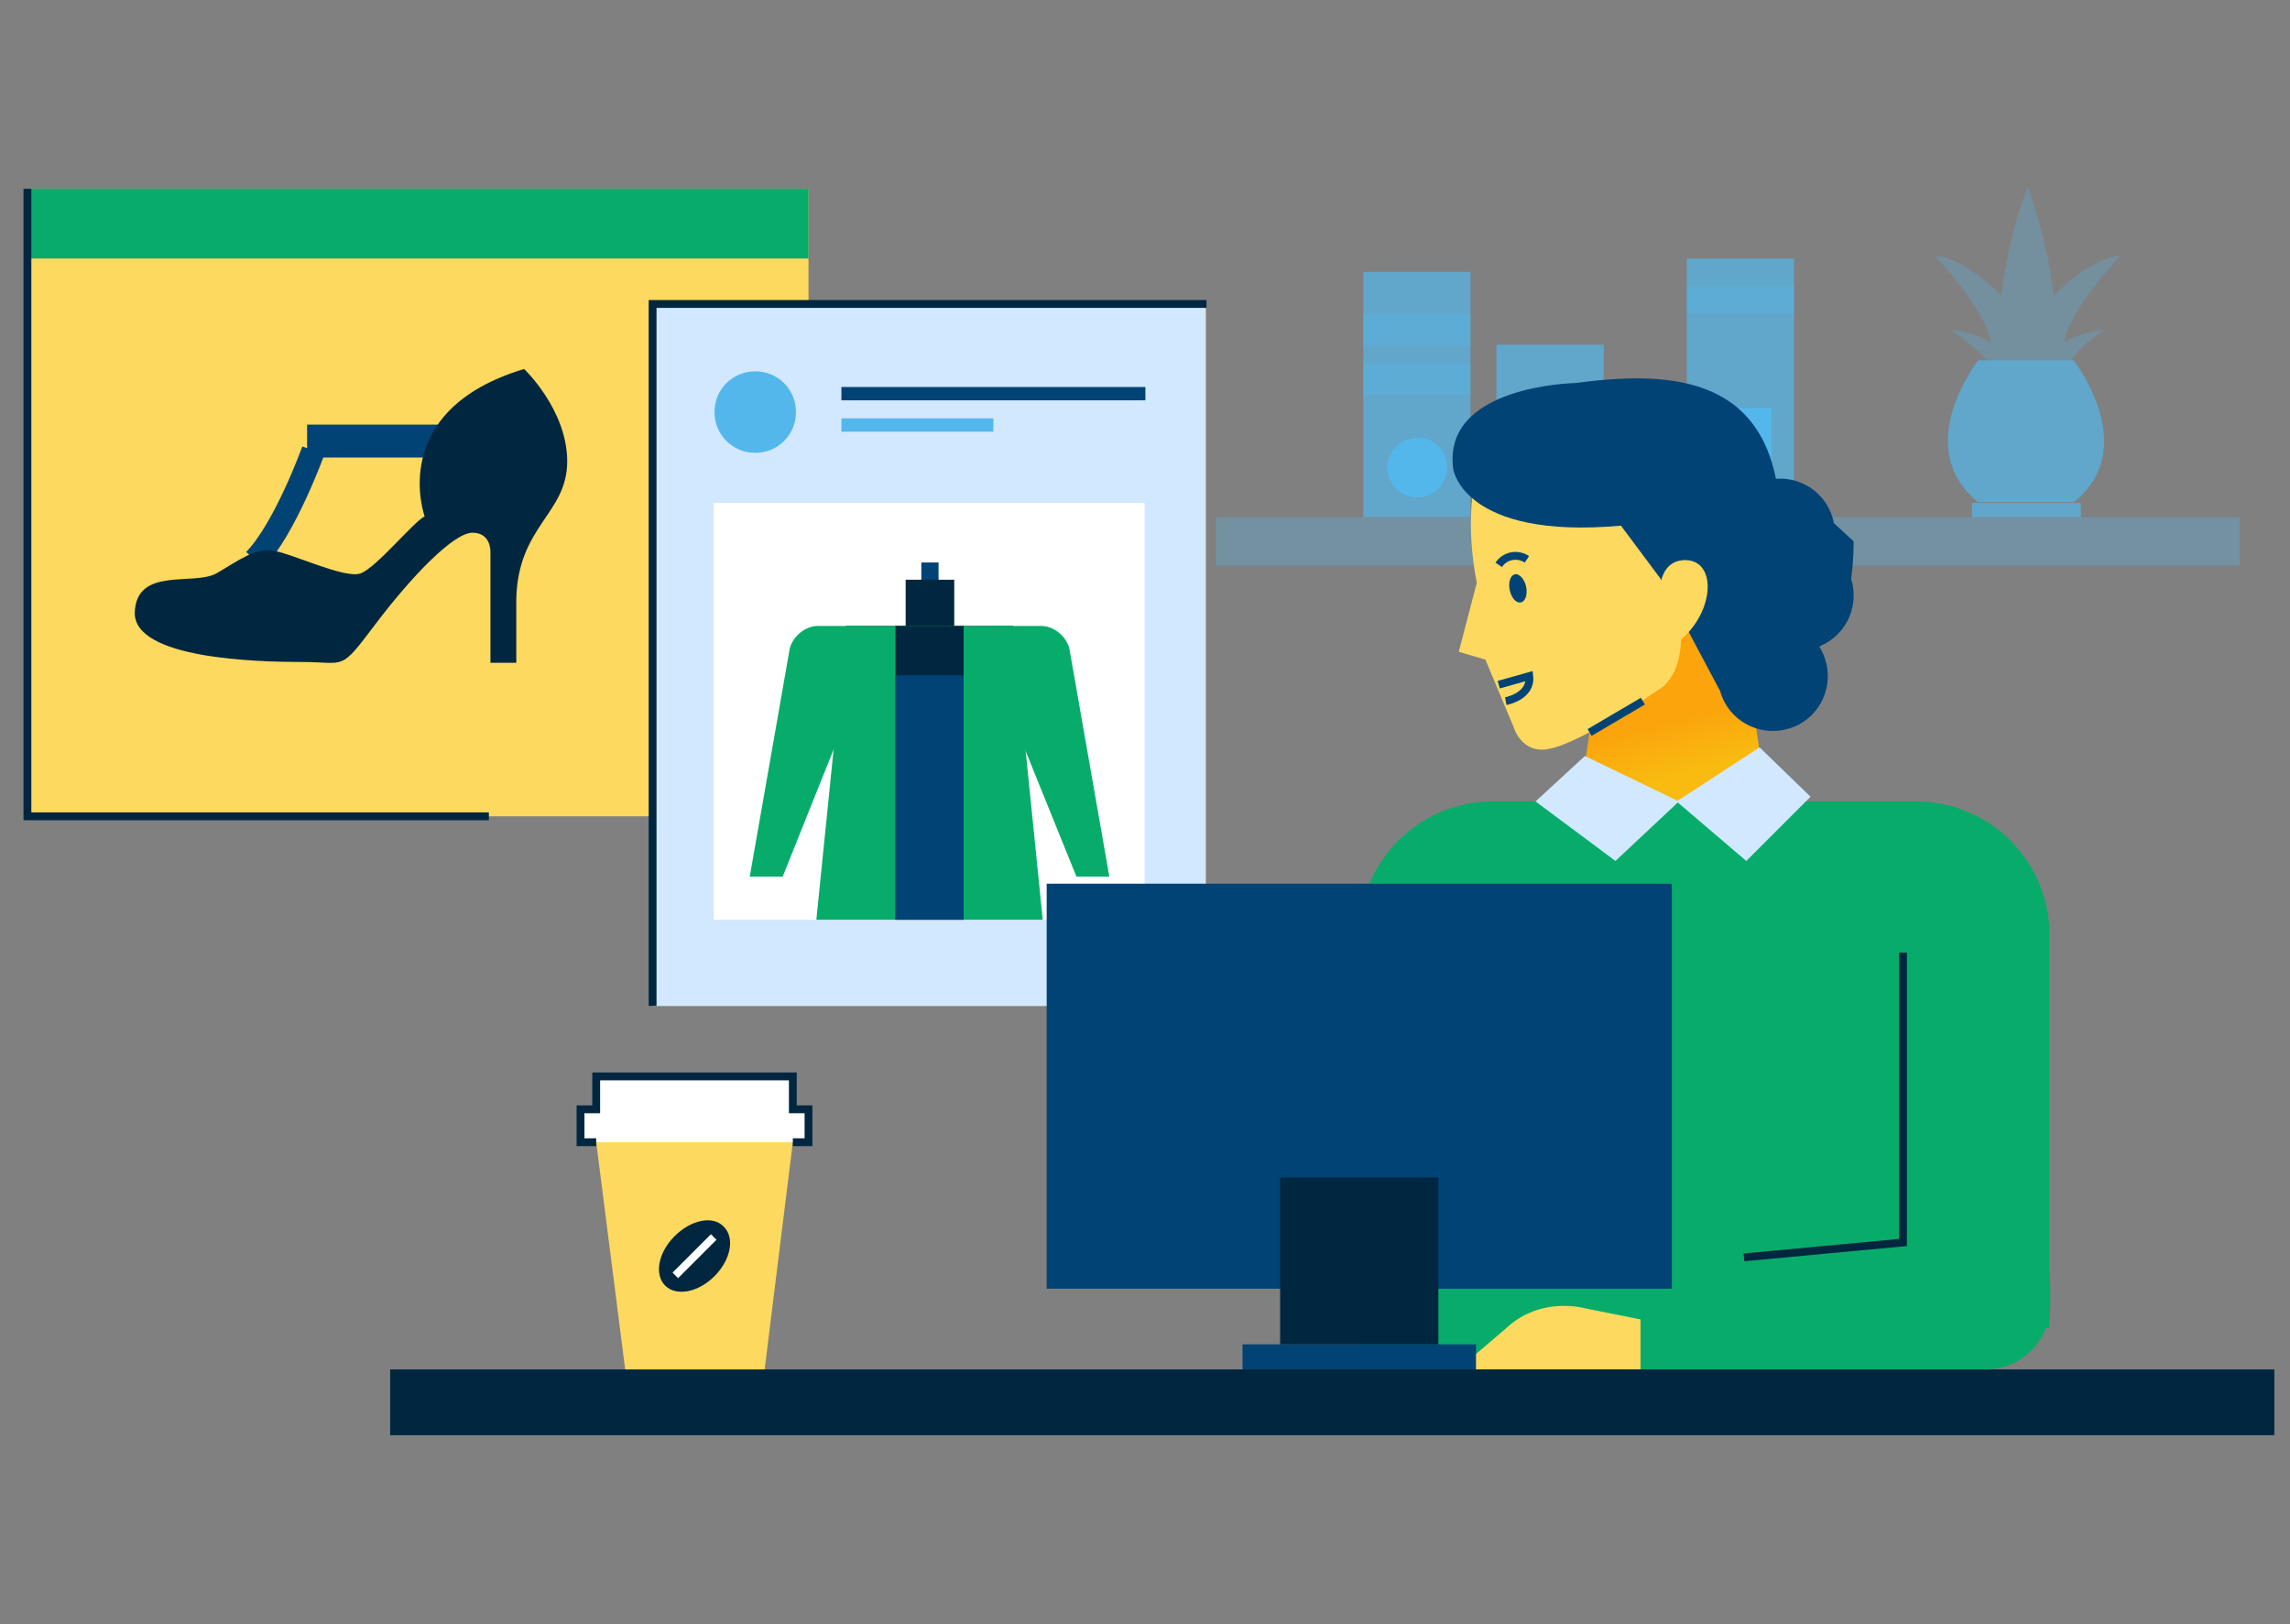 <?xml version="1.0" encoding="UTF-8"?> <svg xmlns="http://www.w3.org/2000/svg" xmlns:xlink="http://www.w3.org/1999/xlink" version="1.1" id="Layer_1" x="0px" y="0px" viewBox="0 0 292.3 207.3" style="enable-background:new 0 0 292.3 207.3;" xml:space="preserve"><rect x="0" y="0" width="292.3" height="207.3" fill="#808080" stroke="none"/> <style type="text/css"> .st0{fill:#FED95F;} .st1{fill:#014375;} .st2{fill:none;stroke:#014375;stroke-width:3;stroke-miterlimit:10;} .st3{fill:#00273F;} .st4{fill:#08AC6A;} .st5{fill:none;stroke:#00273F;stroke-miterlimit:10;} .st6{fill:none;stroke:#FFFFFF;stroke-miterlimit:10;} .st7{fill:#FEE252;} .st8{fill:#D2E8FF;} .st9{fill:#FFFFFF;} .st10{fill:#54B7EC;} .st11{fill:#1A1A1A;} .st12{opacity:0.3;fill:#54B7EC;} .st13{opacity:0.7;fill:#54B7EC;} .st14{opacity:0.4;} .st15{fill:#F9BB10;} .st16{opacity:0.3;fill:url(#SVGID_1_);} .st17{fill:none;stroke:#014375;stroke-miterlimit:10;} .st18{fill:#FFFFFF;stroke:#00273F;stroke-miterlimit:10;} </style> <g> <g> <rect x="3.5" y="24.1" class="st0" width="99.7" height="80.1"></rect> <rect x="10.6" y="39.2" class="st0" width="72.5" height="58"></rect> <g> <rect x="39.2" y="54.2" class="st1" width="18.2" height="4.2"></rect> <path class="st2" d="M40,57.5c0,0-3.6,10-7.5,14"></path> <path class="st3" d="M66.9,47.1c-17.6,5.3-12.7,18.8-12.7,18.8c-1.6,0.9-6.2,6.6-8.2,7.3c-2,0.7-8.6-2.5-11.1-2.9 c-2.4-0.4-4.5,1.3-7.3,2.9c-2.9,1.6-10.2-0.9-10.4,5c-0.1,5.9,15.6,6.3,21.3,6.3s4.8,1.3,9.4-4.8c4.6-6.1,10-11.7,12.4-11.7 c2.5,0,2.3,2.6,2.3,2.6v14h3.3v-7.5c0-0.2,0-0.4,0-0.6c0.2-9.4,6.5-10.9,6.5-17.6C72.4,52.3,66.9,47.1,66.9,47.1z"></path> </g> <rect x="3.5" y="24.1" class="st4" width="99.7" height="8.9"></rect> <polyline class="st5" points="3.5,24.1 3.5,104.2 62.4,104.2 "></polyline> <g> <line class="st6" x1="86.7" y1="39.2" x2="98.3" y2="39.2"></line> <line class="st6" x1="86.7" y1="42.9" x2="98.3" y2="42.9"></line> <line class="st6" x1="86.7" y1="46.6" x2="98.3" y2="46.6"></line> <line class="st6" x1="86.7" y1="50.4" x2="98.3" y2="50.4"></line> <line class="st6" x1="86.7" y1="54.1" x2="98.3" y2="54.1"></line> <line class="st6" x1="86.7" y1="57.8" x2="98.3" y2="57.8"></line> <line class="st6" x1="86.7" y1="61.6" x2="98.3" y2="61.6"></line> <line class="st6" x1="86.7" y1="65.3" x2="98.3" y2="65.3"></line> <line class="st6" x1="86.7" y1="69" x2="98.3" y2="69"></line> <line class="st6" x1="86.7" y1="72.8" x2="98.3" y2="72.8"></line> </g> </g> <g> <g> <rect x="83.3" y="38.8" class="st7" width="70.6" height="89.6"></rect> <rect x="83.3" y="38.8" class="st8" width="70.6" height="89.6"></rect> </g> <polyline class="st5" points="154,38.8 83.3,38.8 83.3,128.4 "></polyline> <rect x="91.1" y="64.2" class="st9" width="55" height="53.2"></rect> <g> <path class="st10" d="M101.6,52.6c0,2.9-2.3,5.2-5.2,5.2c-2.9,0-5.2-2.3-5.2-5.2c0-2.9,2.3-5.2,5.2-5.2 C99.3,47.4,101.6,49.7,101.6,52.6z"></path> <rect x="107.4" y="49.4" class="st1" width="38.8" height="1.7"></rect> <rect x="107.4" y="53.4" class="st10" width="19.4" height="1.7"></rect> </g> <g> <rect x="117.6" y="71.8" class="st1" width="2.2" height="3.6"></rect> <g> <g> <rect x="115.6" y="74" class="st3" width="6.2" height="9"></rect> <polygon class="st11" points="126.9,102 110.4,102 108,79.9 129.3,79.9 "></polygon> <polygon class="st11" points="129.9,108.9 107.7,108.9 110.4,102 127.2,102 "></polygon> </g> <g> <g> <path class="st4" d="M127,79.9h5.9c1.6,0,3.2,1.3,3.6,2.9l5.1,29.1h-4.2L127,86.2V79.9z"></path> <path class="st4" d="M110.3,79.9h-5.9c-1.6,0-3.2,1.3-3.6,2.9l-5.1,29.1h4.2l10.3-25.7V79.9z"></path> </g> <polygon class="st4" points="133.1,117.4 104.2,117.4 108,79.9 129.3,79.9 "></polygon> <rect x="114.3" y="79.9" class="st3" width="8.7" height="37.5"></rect> <rect x="114.3" y="86.2" class="st1" width="8.7" height="31.2"></rect> </g> </g> </g> </g> <g> <g> <rect x="155.2" y="66" class="st12" width="130.7" height="6.2"></rect> </g> <g> <rect x="191" y="44" class="st13" width="13.7" height="22"></rect> </g> <g> <g> <rect x="215.3" y="33" class="st13" width="13.7" height="33"></rect> </g> <rect x="218.3" y="52.1" class="st10" width="7.8" height="11.3"></rect> <rect x="215.3" y="36.5" class="st12" width="13.7" height="3.5"></rect> </g> <g> <g> <rect x="174" y="34.7" class="st13" width="13.7" height="31.3"></rect> </g> <rect x="174" y="40.1" class="st12" width="13.7" height="4"></rect> <rect x="174" y="46.4" class="st12" width="13.7" height="4"></rect> <path class="st10" d="M184.7,59.7c0,2.1-1.7,3.8-3.8,3.8c-2.1,0-3.8-1.7-3.8-3.8s1.7-3.8,3.8-3.8C183,55.8,184.7,57.5,184.7,59.7 z"></path> </g> <g> <g> <rect x="251.7" y="64.2" class="st13" width="13.9" height="1.8"></rect> </g> <g> <path class="st13" d="M264.7,46h-6.1h-6.1c0,0-8.7,11.1,0,18.1h6.1h6.1C273.4,57.2,264.7,46,264.7,46z"></path> </g> <g class="st14"> <g> <g> <path class="st13" d="M268.6,42.1c-3.2,0.3-5.1,1.6-5.1,1.6c0.6-4.2,7.2-11.1,7.2-11.1c-4.3,0.5-8.6,5.2-8.6,5.2v-0.4 c-0.9-7.6-3.3-13.5-3.3-13.5s-2.4,5.9-3.3,13.5v0.4c0,0-4.3-4.7-8.6-5.2c0,0,6.6,6.9,7.2,11.1c0,0-2-1.3-5.1-1.6 c0,0,2.9,1.9,4.7,4h5.3h5.3C265.6,44,268.6,42.1,268.6,42.1z"></path> </g> </g> </g> </g> </g> <path class="st1" d="M229,62.1v9.3c0,0,0.1,11.8-3.8,13c0,0,11.4,2.6,11.4-15.3L229,62.1z"></path> <g> <g> <g> <polygon class="st15" points="226.2,106.8 200.9,106.8 205.1,78.9 222.1,78.9 "></polygon> <linearGradient id="SVGID_1_" gradientUnits="userSpaceOnUse" x1="739.706" y1="90.663" x2="742.005" y2="99.314" gradientTransform="matrix(1 0 0 1 -528.797 0)"> <stop offset="0.172" style="stop-color:#FF6D00"></stop> <stop offset="0.995" style="stop-color:#FF6D00;stop-opacity:0"></stop> </linearGradient> <polygon class="st16" points="226.2,106.8 200.9,106.8 205.1,78.9 222.1,78.9 "></polygon> </g> <path class="st0" d="M188.2,61.8c0,0-1.2,4.9,0.3,12.6l-2.3,8.8l3.4,1l3.6,8.6c0,0,1,3.5,4.5,2.8c4.5-0.9,13.9-7.5,13.9-7.5 s4.4-1.9,2.5-11.1C212.3,67.8,204.7,46,188.2,61.8z"></path> <path class="st17" d="M192.2,89.5c0,0,3.3-0.6,3-3.2l-3.9,1.1"></path> <path class="st1" d="M194.8,74.9c0.2,1-0.1,1.9-0.7,2c-0.6,0.1-1.2-0.6-1.4-1.6c-0.2-1,0.1-1.9,0.7-2 C193.9,73.2,194.6,73.9,194.8,74.9z"></path> <path class="st17" d="M191.3,72.1c0.8-1.2,2.4-1.5,3.6-0.7"></path> <line class="st17" x1="202.9" y1="93.5" x2="209.7" y2="89.5"></line> <g> <path class="st4" d="M173.5,174.8v-55.5c0-9.4,7.7-17,17-17h54.1c9.4,0,17,7.7,17,17v50.2"></path> </g> <polygon class="st8" points="224.6,95.4 214,102.3 222.9,109.9 231.1,101.7 "></polygon> <polygon class="st8" points="202.3,96.5 214.3,102.3 206.2,109.9 196,102.3 "></polygon> <path class="st1" d="M211.9,73.8l7.6,14.3l3.5-0.5c0,0,5.1-15.7,4-24.5c-1.9-15.5-14.6-15.7-26-14.2c0,0-17,0.3-15.5,11 c0,0,1.3,9,21.4,7.2L211.9,73.8"></path> <path class="st0" d="M211.8,76.7c0,0-0.5-5.3,3.4-5.2c4.3,0.1,3.6,7.8-2.1,11.2L211.8,76.7z"></path> </g> <path class="st0" d="M214.8,169.5l-12.5-2.5c0,0-5.6-1.6-10,2.5l-6.2,5.3h29.8L214.8,169.5z"></path> <g> <path class="st4" d="M209.4,174.8h44.1c4.5,0,8.2-3.7,8.2-8.2v-2.3c0-4.5-3.7-8.2-8.2-8.2h-44.1"></path> </g> <g> <rect x="133.6" y="112.8" class="st1" width="79.8" height="51.7"></rect> <rect x="158.6" y="171.6" class="st1" width="29.8" height="3.2"></rect> <rect x="163.4" y="150.3" class="st3" width="20.2" height="21.3"></rect> </g> <path class="st1" d="M220.2,68.1c0,3.9,3.1,7,7,7c3.9,0,7-3.1,7-7c0-3.9-3.1-7-7-7C223.3,61.1,220.2,64.2,220.2,68.1z"></path> <path class="st1" d="M222.6,76c0,3.9,3.1,7,7,7c3.9,0,7-3.1,7-7c0-3.9-3.1-7-7-7C225.7,69,222.6,72.1,222.6,76z"></path> <path class="st1" d="M219.3,86.3c0,3.9,3.1,7,7,7c3.9,0,7-3.1,7-7c0-3.9-3.1-7-7-7C222.4,79.3,219.3,82.4,219.3,86.3z"></path> <polyline class="st5" points="242.9,121.6 242.9,158.6 222.6,160.5 "></polyline> <rect x="49.8" y="174.8" class="st3" width="240.5" height="8.4"></rect> <g> <polygon class="st0" points="79.8,174.8 97.6,174.8 101.2,145.8 76.1,145.8 "></polygon> <polyline class="st18" points="101.2,145.8 103.2,145.8 103.2,141.6 101.2,141.6 101.2,137.4 76.1,137.4 76.1,141.6 74.1,141.6 74.1,145.8 76.1,145.8 "></polyline> <g> <path class="st3" d="M86.1,157.8c-2.1,2.1-2.6,4.9-1.2,6.3c1.4,1.4,4.2,0.9,6.3-1.2c2.1-2.1,2.6-4.9,1.2-6.3 C91,155.1,88.2,155.7,86.1,157.8z"></path> <line class="st6" x1="91.1" y1="157.9" x2="86.2" y2="162.8"></line> </g> </g> </g> </g> </svg> 
